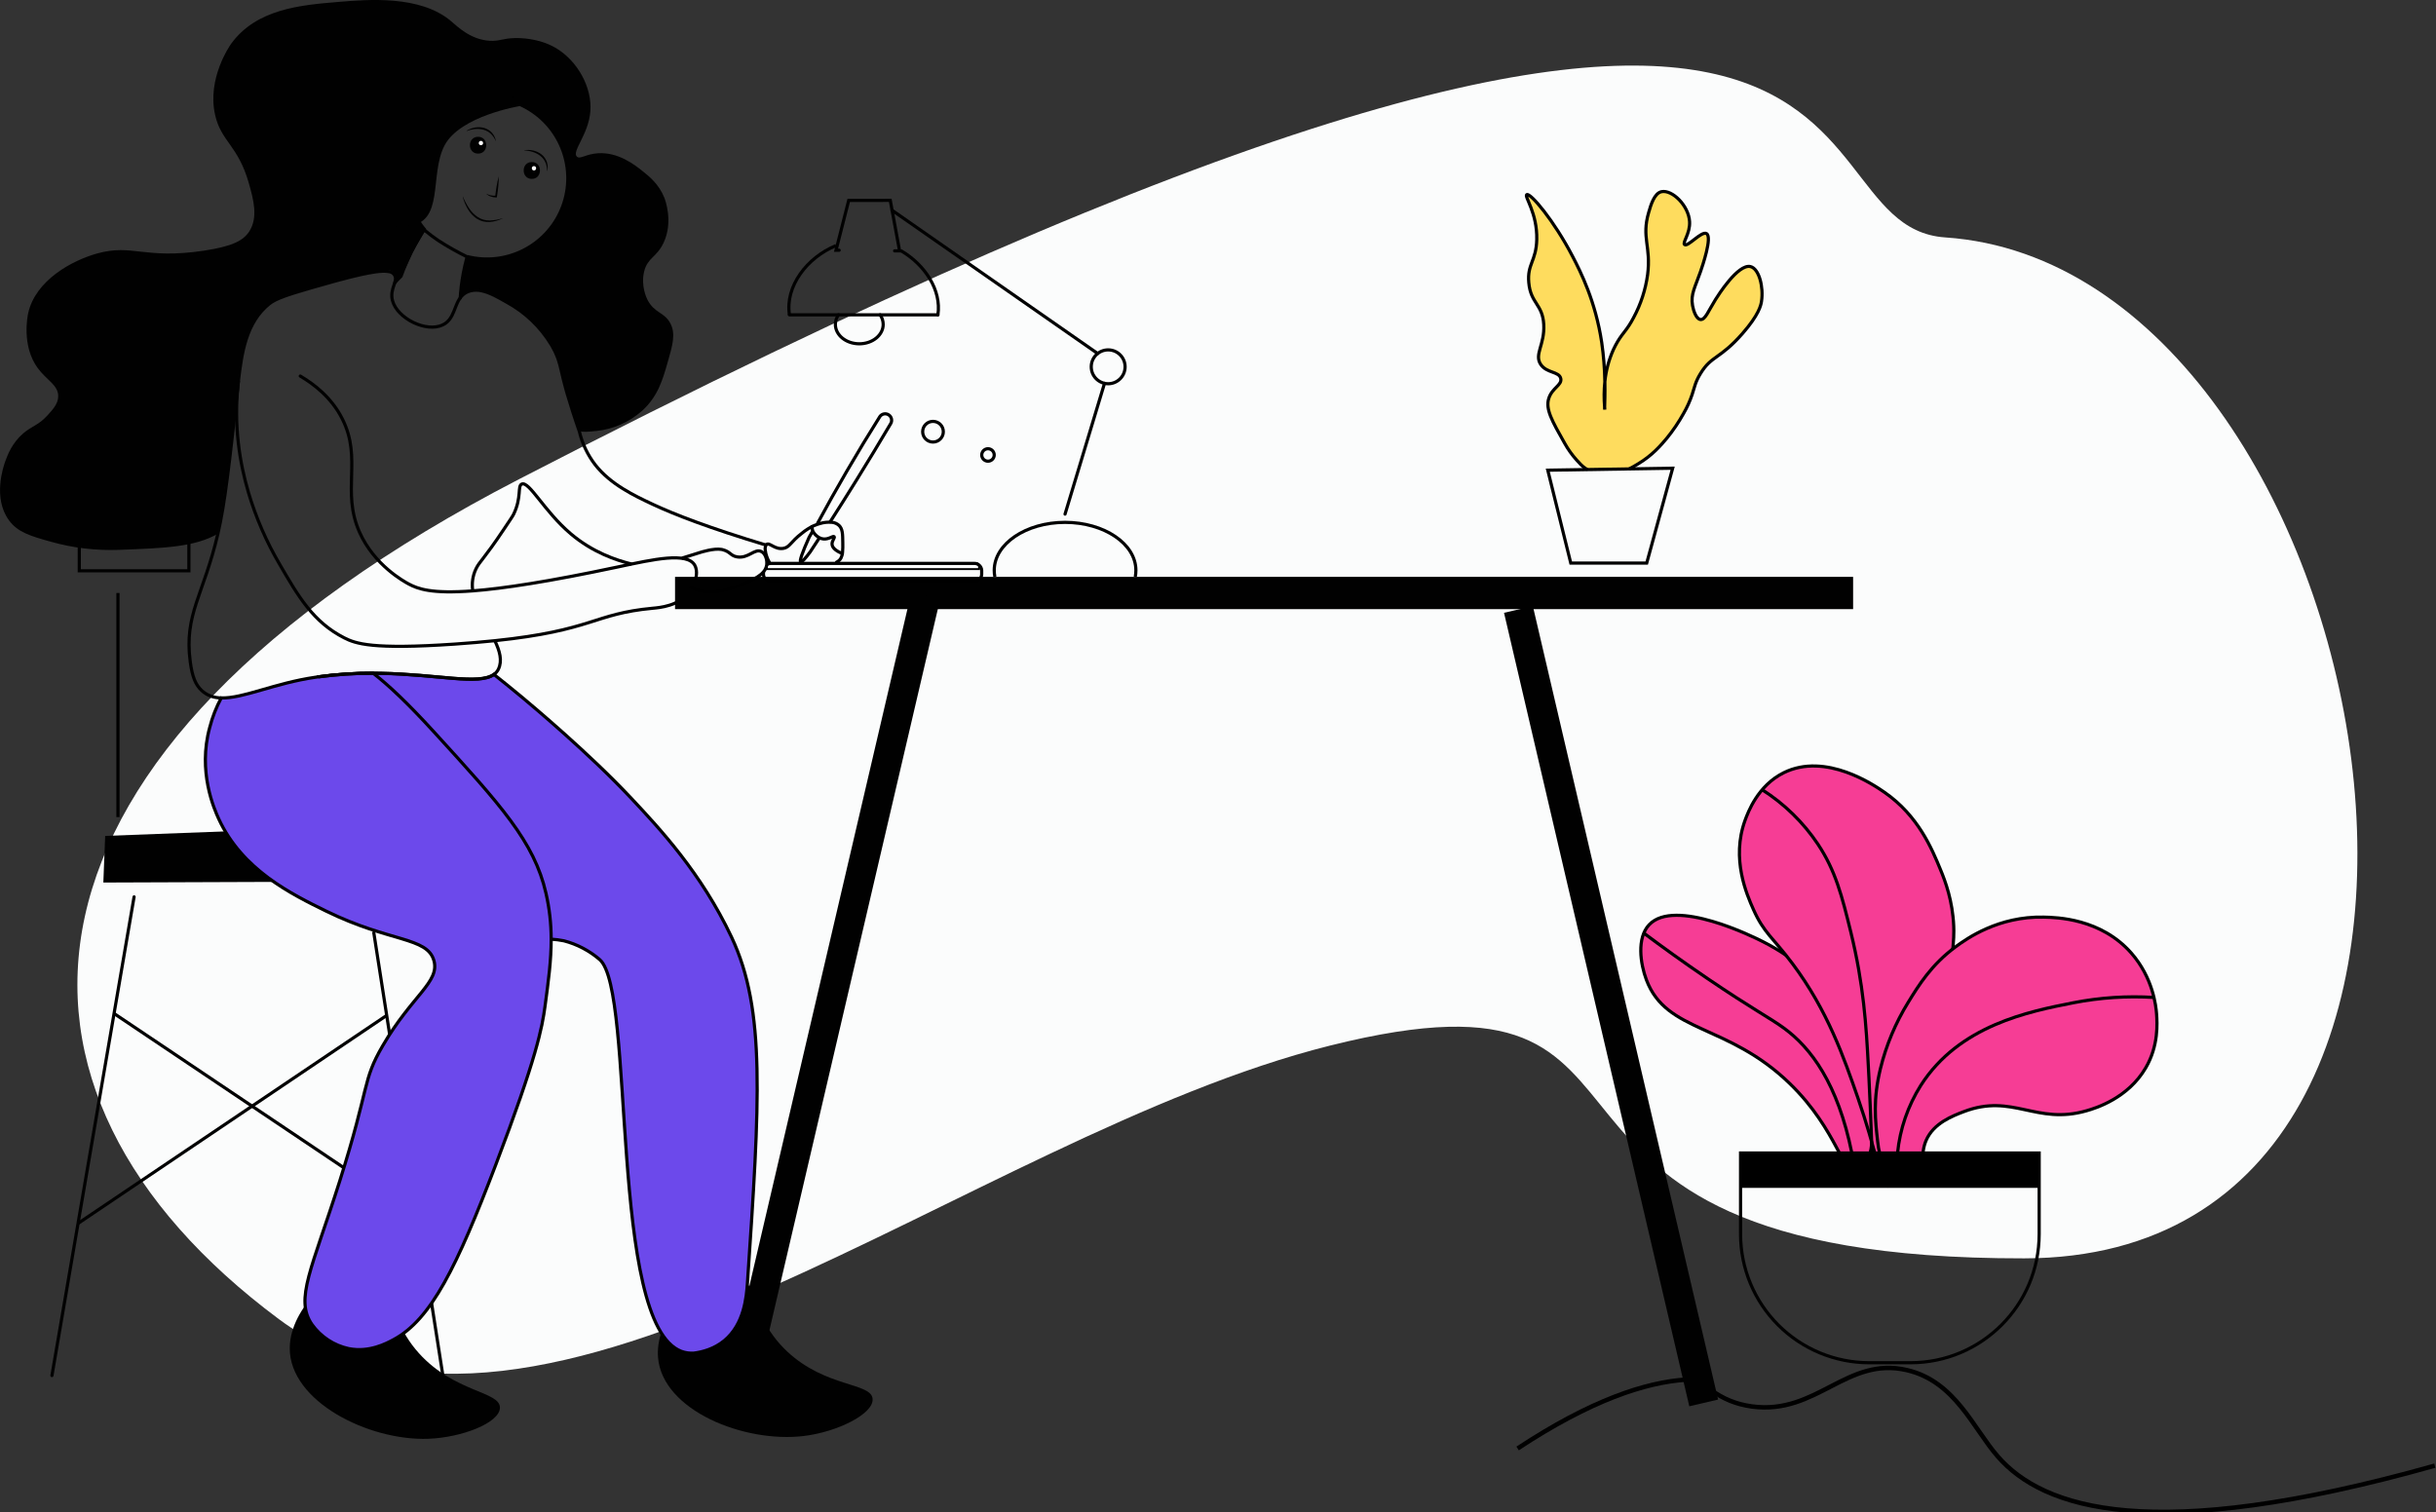 <?xml version="1.0" encoding="UTF-8"?>
<svg width="2015px" height="1251px" viewBox="0 0 2015 1251" version="1.1" xmlns="http://www.w3.org/2000/svg" xmlns:xlink="http://www.w3.org/1999/xlink">
    <rect x="0" y="0" width="2015" height="1251" fill="#333333" stroke="none"/>
    <title>illustrations/Moiety illustrations/girl working</title>
    <g id="illustrations/Moiety-illustrations/girl-working" stroke="none" stroke-width="1" fill="none" fill-rule="evenodd">
        <path d="M429.319,396.456 C-9.41,623.342 -23.359,902.33 230.695,1091.359 C446.121,1251.648 801.639,939.81 1099.965,865.092 C1422.288,784.364 1202.572,1041.75 1674.334,1041.07 C2119.2,1040.429 1972.693,221.16 1609.071,196.42 C1461.768,186.398 1628.322,-223.599 429.319,396.456 Z" id="Path-2" fill="#FBFCFC"></path>
        <g>
            <path d="M564.16,1073.14 C552.89,1085.81 544.46,1102.41 544.16,1118.59 C544.133,1120.148 544.187,1121.707 544.32,1123.26 C548.12,1167.02 615.7,1193.96 664.81,1188.04 C692.53,1184.69 722.49,1169.88 721.81,1157.49 C721.02,1143.7 683.21,1148.2 651.11,1118.09 C642.568,1110.088 635.595,1100.562 630.55,1090 C621.16,1070.79 619.93,1054.81 606.62,1051.73 C598.22,1049.79 587.62,1053.59 577.56,1060.9 L564.16,1073.14 Z" id="Path" fill="#010101" fill-rule="nonzero"></path>
            <path d="M263.65,1067.29 C251.34,1078.95 241.52,1094.77 239.91,1110.89 C239.75,1112.442 239.67,1114 239.67,1115.56 C239.73,1159.47 304.78,1192.07 354.19,1190.34 C382.09,1189.34 413.19,1177.16 413.54,1164.75 C413.93,1150.95 375.88,1152.22 346.45,1119.46 C338.617,1110.763 332.475,1100.68 328.34,1089.73 C320.62,1069.73 320.74,1053.73 307.75,1049.56 C299.56,1046.93 288.68,1049.79 278.02,1056.23 L263.65,1067.29 Z" id="Path" fill="#010101" fill-rule="nonzero"></path>
            <path d="M1391.51,1126.85 C1406.75,1144.27 1421.92,1159.94 1449.25,1163.62 C1502.69,1170.81 1527.49,1121.96 1577.25,1133.5 C1617.25,1142.77 1631.94,1181.42 1652.55,1205.03 C1690.02,1247.96 1779.63,1278.58 2014.02,1212.57" id="Path" stroke="#000000" stroke-width="3.68"></path>
            <path d="M1255.34,1198.35 C1315.86,1158.43 1361.05,1143.56 1395.02,1141.35" id="Path" stroke="#000000" stroke-width="3.68"></path>
            <rect id="Rectangle" fill="#010101" fill-rule="nonzero" x="558.38" y="477.25" width="974.47" height="26.7"></rect>
            <rect id="Rectangle" fill="#010101" fill-rule="nonzero" transform="translate(689.14, 821.033) rotate(-76.86) translate(-689.14, -821.033) " x="352.085" y="808.798" width="674.11" height="24.47"></rect>
            <rect id="Rectangle" fill="#010101" fill-rule="nonzero" transform="translate(1332.644, 832.448) rotate(-13.14) translate(-1332.644, -832.448) " x="1320.409" y="495.393" width="24.47" height="674.11"></rect>
            <polygon id="Path" fill="#010101" fill-rule="nonzero" points="283.24 729.4 85.48 730.14 87 691.57 283.28 684.16"></polygon>
            <path d="M552.26,299.82 C548.03,314.53 544.15,328.02 531.12,339.87 C520.579,349.266 507.346,355.102 493.3,356.55 C487,357.21 483.07,357.6 479.19,356.76 C477.58,352.12 475.84,346.87 473.83,340.76 C461.95,304.76 465.37,300.69 456.04,285.14 C447.2,270.532 434.665,258.511 419.7,250.29 C412.7,246.29 405.63,242.2 398.9,240.69 C395.709,239.629 392.261,239.629 389.07,240.69 C384.98,242.22 383.49,245.24 382.13,244.78 C380.77,244.32 380.03,240.83 382.25,227.48 C383.15,223.94 383.77,221.41 384.25,219.53 C384.808,217.134 385.51,214.773 386.35,212.46 C386.54,211.94 386.73,211.46 386.92,211.02 C418.189,218.845 450.506,202.772 463.133,173.115 C475.76,143.459 464.948,109.023 437.635,91.906 C410.323,74.789 374.618,80.072 353.434,104.366 C332.25,128.66 331.875,164.751 352.55,189.48 C348.04,197.05 344.27,203.48 341.33,208.73 L341.33,208.73 C340.33,210.95 338.91,214.25 337.04,218.19 C331.27,230.49 329.61,231.92 328.54,231.73 C326.83,231.44 327.84,227.25 324.8,224.8 C322.8,223.23 320.22,223.26 310.92,224.8 C302.15,226.28 297.92,227.25 297.92,227.25 C286.3,230.04 280.92,231.52 280.92,231.52 C274.3,233.33 265.73,235.72 255.62,238.64 C238.01,243.74 228.25,247.04 223.26,250.98 C203.51,266.49 200.09,292.09 197.26,315.5 C197.16,316.43 197.06,317.35 196.95,318.26 C196.939,318.438 196.919,318.615 196.89,318.79 C191.38,367.7 185.63,408.29 180.27,441.54 C161.2,452.54 136.21,453.54 97.88,454.92 C79.111,455.57 60.353,453.32 42.27,448.25 C24.93,443.4 14.68,440.37 7.41,430.45 C-6.21,411.86 2.9,385.69 4.41,381.51 C6.33,376.32 9.99,366.42 19.25,358.51 C26.43,352.38 31.78,351.89 39.25,343.67 C43.72,338.76 47.96,334.12 48.15,328.1 C48.45,318.64 38.48,314.54 31.09,304.37 C17.71,285.94 22.82,261.3 23.3,259.13 C29.3,231.98 59.49,215.43 80.59,209.63 C109.76,201.63 119.42,214.74 168.48,207.41 C192.24,203.85 201.35,199.07 206.3,191.27 C213.65,179.69 209.64,164.87 205.74,151.27 C196.89,120.27 182.88,117.13 177.93,95.09 C171.1,64.72 190.26,37.54 191.28,36.09 C212.21,7.33 248.82,4.2 279.18,1.65 C304.75,-0.5 347.44,-4.09 373,17.41 C378.39,21.95 389.11,32.72 404.89,33.72 C412.95,34.25 415.69,31.77 425.65,31.5 C429.33,31.4 445.25,31.29 459.4,39.5 C477.29,49.83 490,72 488.31,92.31 C486.74,111.52 472.7,125.31 477.19,129.58 C479.75,132.03 484.36,127.51 494.43,126.8 C511.37,125.59 525.13,136.5 531.14,141.26 C537.15,146.02 544.95,152.26 549.49,163.5 C550.12,165.08 557.12,183.24 548.94,200.77 C543.21,213.06 535.69,212.9 532.8,224.69 C529.88,236.69 535.11,247.12 535.59,248.05 C541.37,259.25 549.59,258.11 554.5,267.51 C559.06,276.24 556.38,285.47 552.26,299.82 Z" id="Path" fill="#010101" fill-rule="nonzero"></path>
            <line x1="97.56" y1="490.6" x2="97.56" y2="676" id="Path" stroke="#010101" stroke-width="2.63"></line>
            <rect id="Rectangle" stroke="#010101" stroke-width="2.63" x="65.58" y="440.54" width="90.66" height="31.7"></rect>
            <line x1="110.91" y1="742" x2="42.96" y2="1138.02" id="Path" stroke="#010101" stroke-width="2.63" stroke-linecap="round"></line>
            <line x1="309.2" y1="771.67" x2="368.53" y2="1152.11" id="Path" stroke="#010101" stroke-width="2.63" stroke-linecap="round"></line>
            <polyline id="Path" stroke="#010101" stroke-width="2.63" points="64.56 1012.14 208.5 915.13 319.87 840.07"></polyline>
            <polyline id="Path" stroke="#010101" stroke-width="2.63" points="317.91 988.59 284.44 966.11 208.5 915.13 94.36 838.51"></polyline>
            <path d="M822.93,477.25 C822.577,475.469 822.403,473.656 822.41,471.84 C822.41,449.93 848.64,432.16 880.99,432.16 C913.34,432.16 939.58,449.93 939.58,471.84 C939.587,473.656 939.413,475.469 939.06,477.25" id="Path" stroke="#010101" stroke-width="2.63"></path>
            <line x1="907.98" y1="292.48" x2="737.84" y2="173.94" id="Path" stroke="#010101" stroke-width="2.63" stroke-linecap="round"></line>
            <line x1="913.63" y1="317.13" x2="880.97" y2="425.34" id="Path" stroke="#010101" stroke-width="2.63" stroke-linecap="round"></line>
            <path d="M745.51,207.58 C765.2,219.14 778.86,240.15 775.82,260.45" id="Path" stroke="#010101" stroke-width="2.63" stroke-linecap="round"></path>
            <path d="M653,260.45 C649.32,236.82 667.68,212.95 691.5,203.2" id="Path" stroke="#010101" stroke-width="2.63"></path>
            <line x1="775.82" y1="260.45" x2="652.96" y2="260.45" id="Path" stroke="#010101" stroke-width="2.63" stroke-linecap="round"></line>
            <path d="M728,260.45 C729.649,262.763 730.543,265.529 730.56,268.37 C730.56,277.24 721.71,284.43 710.79,284.43 C699.87,284.43 691,277.24 691,268.37 C691.013,265.529 691.907,262.761 693.56,260.45" id="Path" stroke="#010101" stroke-width="2.63" stroke-linecap="round"></path>
            <path d="M740,207.55 L744.11,207.55 L736.4,165.76 C724.94,165.76 713.483,165.777 702.03,165.81 C698.53,179.55 695.027,193.29 691.52,207.03 L694.15,207.03" id="Path" stroke="#010101" stroke-width="2.63" stroke-linecap="round"></path>
            <circle id="Oval" stroke="#010101" stroke-width="2.63" cx="916.65" cy="303.47" r="14"></circle>
            <path d="M326.63,233.87 C327.97,232.32 329.33,230.87 330.68,229.55 L331.68,228.55 C333.26,224.29 335.02,219.85 337.07,215.29 C341.013,206.543 345.582,198.091 350.74,190 L351.74,190.86 C355.136,193.713 358.681,196.383 362.36,198.86 C370.078,203.873 378.093,208.415 386.36,212.46 C384.94,217.71 383.94,222.37 383.21,226.21 C381.71,234.28 381.16,240.39 381,242.33 C380.88,243.77 380.79,245.16 380.71,246.53" id="Path" stroke="#010101" stroke-width="2.63" stroke-linecap="round"></path>
            <path d="M197.22,315.58 C197.1,316.5 197,317.42 196.91,318.34 C196.9,318.514 196.88,318.688 196.85,318.86 C193.35,352.56 198.25,382.91 205.53,407.52 C211.698,428.277 220.361,448.21 231.33,466.88 C246.78,493.49 259.01,514.56 284.72,527.7 C294.24,532.55 307.93,537.52 375.94,532.89 C388.4,532.03 399.44,531.08 409.28,530.06 C490.92,521.55 490.64,507.82 539.84,503.22 C545.62,502.7 561.53,501.39 570.24,489.87 C571.322,488.435 572.273,486.906 573.08,485.3 C576.03,479.47 577.38,472.38 574.69,467.62 C568.39,456.5 540.19,462.86 512.82,468.67 L510.91,469.08 C453.52,481.28 416.11,486.92 391.07,488.84 C356.72,491.47 345.63,487.14 338.12,483.17 C334.41,481.17 309.47,467.62 297.33,440.17 C282.27,406.08 299.77,379.68 283.24,346.73 C274.24,328.73 259.47,317.67 248.38,311.13" id="Path" stroke="#010101" stroke-width="2.63" stroke-linecap="round"></path>
            <path d="M618.27,1061.27 C617.49,1072.88 615.64,1095.48 599.17,1109.09 C590.58,1116.19 580.78,1118.58 573.95,1119.48 C570.424,1119.72 566.887,1119.212 563.57,1117.99 C503.23,1095.05 525.78,819.99 496.08,793.91 C487.513,786.521 477.367,781.195 466.42,778.34 C462.952,777.648 459.44,777.2 455.91,777 C372.8,762.65 308.19,657 294.36,634.44 C290.36,627.85 264.95,585.8 263.36,559.96 C278.376,557.911 293.515,556.909 308.67,556.958 L314.6,557.02 L314.96,557.02 C362.1,557.89 396.11,566.89 408.57,557.97 C414.42,562.6 422.65,569.2 432.34,577.28 C440.65,584.21 487.62,623.57 522.08,660.34 C545.91,685.77 580.08,722.26 605.14,775.34 C633.54,835.63 628.45,910.84 618.27,1061.27 Z" id="Path" stroke="#000000" stroke-width="2.63" fill="#6C49EB" fill-rule="nonzero"></path>
            <path d="M455.911,777 C455.97,794.51 453.61,811.93 450.84,832.45 C448.48,849.91 443.93,874.94 410.06,963.71 C377.94,1047.88 356.79,1091.56 325.51,1108.32 C319.62,1111.48 305.36,1119.12 288.43,1115.74 C276.164,1113.082 265.327,1105.952 258.03,1095.74 C243.62,1074.74 257.96,1049.89 281.03,977.08 C306.24,897.41 299.41,894.61 316.63,865.08 C340.79,823.55 364.01,812.43 358.9,794.62 C353.27,775.04 322.65,779.68 269.9,753.84 C241.1,739.72 200.43,719.84 180.9,677.45 C177.19,669.39 163.43,638.37 173.48,601.81 C175.656,593.321 178.857,585.127 183.01,577.41 C201.2,577.94 227.01,565.22 261.01,560.28 L263.34,559.96 C278.356,557.911 293.495,556.909 308.65,556.958 C321.6,566.96 337.6,582.12 358.91,605.47 C414.22,666.08 441.91,696.37 451.61,738.96 C454.478,751.437 455.92,764.198 455.911,777 Z" id="Path" stroke="#000000" stroke-width="2.63" fill="#6C49EB" fill-rule="nonzero"></path>
            <path d="M183,577.44 C176.7,577.26 171.31,575.44 166.8,571.25 C161.66,566.42 158.97,559.76 157.35,547.33 C152.19,508.06 168.28,492.7 180.22,441.62 C186.06,416.62 189.67,384.02 196.84,318.86 C196.825,318.764 196.825,318.666 196.84,318.57 L196.84,318.34 C196.94,317.42 197.04,316.5 197.15,315.58 C199.94,292.17 203.36,266.58 223.1,251.06 C228.1,247.14 237.85,243.81 255.47,238.72 L258.47,237.84 C262.47,236.71 266.76,235.49 271.47,234.17 L271.99,234.02 L272.46,233.88 C275.367,233.06 278.123,232.3 280.73,231.6 C287.56,229.77 293.33,228.32 298.26,227.22 L298.51,227.17 C303.37,226.11 307.39,225.35 310.71,224.9 L310.76,224.9 C312.676,224.623 314.605,224.446 316.54,224.37 L316.98,224.37 C318.517,224.316 320.055,224.423 321.57,224.69 L321.75,224.69 L322.19,224.79 L322.26,224.79 L322.85,224.96 L323.03,225.02 C324.304,225.409 325.412,226.211 326.18,227.3 C329.83,232.55 321.92,238.71 324.69,248.8 C328.77,263.63 352.69,275.3 366.22,268.8 C376.33,263.99 375.4,251.71 382.06,244.75 C383.452,243.292 385.13,242.137 386.99,241.36 C387.641,241.08 388.309,240.843 388.99,240.65 L388.99,240.65 C392.201,239.85 395.559,239.85 398.77,240.65 C405.5,242.16 412.58,246.23 419.57,250.25 C434.577,258.478 447.145,270.524 456,285.17 L456.64,286.27 L456.95,286.79 C458.671,289.724 460.127,292.807 461.3,296 L461.49,296.52 C461.99,297.95 462.43,299.39 462.84,300.9 C462.92,301.2 463,301.51 463.09,301.81 L463.21,302.3 L463.34,302.79 L463.59,303.79 C463.77,304.53 463.96,305.29 464.15,306.08 C464.2,306.32 464.26,306.56 464.32,306.8 C464.38,307.04 464.44,307.3 464.49,307.54 C464.68,308.31 464.86,309.12 465.06,309.92 C465.06,310.13 465.16,310.34 465.2,310.55 C465.24,310.76 465.36,311.2 465.44,311.55 C465.44,311.69 465.51,311.83 465.54,311.98 L466.2,314.67 L466.35,315.29 L466.62,316.29 C466.62,316.43 466.69,316.58 466.73,316.72 C466.99,317.72 467.27,318.79 467.56,319.88 C467.79,320.76 468.02,321.61 468.25,322.44 C468.34,322.75 468.42,323.06 468.51,323.37 L468.92,324.84 L469.28,326.09 C470.45,330.09 471.79,334.39 473.83,340.8 C475.75,346.8 477.51,351.91 478.88,355.88 L479.19,356.76 C481.54,366.864 486.035,376.345 492.37,384.56 C505.16,400.84 524.63,410.03 539.84,417.18 L540.62,417.54 C557.95,425.6 586.2,436.67 634.53,451.22" id="Path" stroke="#010101" stroke-width="2.63"></path>
            <path d="M409.28,530 C413.39,538.62 415.65,546.6 412.28,553.6 C411.429,555.37 410.138,556.892 408.53,558.02 C396.07,566.95 362.07,557.93 314.92,557.07 L314.56,557.07 C312.61,557.07 310.63,557.02 308.63,557.01 C293.476,556.956 278.336,557.955 263.32,560" id="Path" stroke="#010101" stroke-width="2.63"></path>
            <path d="M391.07,488.86 C390.073,482.637 391.005,476.258 393.74,470.58 C396.81,464.24 399.99,463.05 416.74,437.95 C421.59,430.68 424.09,427.08 424.93,425.3 C431.65,411.3 427.93,402.13 431.57,400.5 C437.66,397.76 450.17,423.03 472.17,441.66 C490.17,456.9 509.52,463.46 522.54,466.66" id="Path" stroke="#010101" stroke-width="2.63"></path>
            <path d="M570.15,485.18 L570.15,485.18 L570.26,485.25 C576.26,488.92 584.66,490.91 596.6,488.85 L596.6,488.85 C604.55,487.38 611.6,484.36 616.34,482.34 C619.894,480.924 623.328,479.225 626.61,477.26 C627.541,476.667 628.436,476.019 629.29,475.32 L629.29,475.32 C630.109,474.65 630.865,473.907 631.55,473.1 C632.93,471.51 633.841,469.568 634.18,467.49 C634.18,467.31 634.18,467.13 634.24,466.97 C634.28,466.598 634.3,466.224 634.3,465.85 C634.338,463.775 633.889,461.72 632.99,459.85 C632.655,459.129 632.225,458.456 631.71,457.85 C631.158,457.193 630.477,456.655 629.71,456.27 C624.21,453.58 619.01,462.27 609.71,460.72 C604.23,459.81 604.31,456.52 597.85,454.79 C597.54,454.71 597.21,454.63 596.8,454.55 C590.62,453.38 579.29,457.01 579.29,457.01 C576.14,458.01 571.1,459.64 564.1,461.76" id="Path" stroke="#000000" stroke-width="2.63"></path>
            <path d="M636.62,465.66 C636.425,465.337 636.248,465.003 636.09,464.66 C635.365,463.309 634.743,461.905 634.23,460.46 C633.627,458.804 633.224,457.082 633.03,455.33 C632.74,453.827 632.965,452.269 633.67,450.91 C633.789,450.724 633.938,450.559 634.11,450.42 C636.55,448.53 640.94,454.94 648.04,453.67 C653.41,452.67 653.72,448.51 663.35,441.14 C666.393,438.611 669.755,436.492 673.35,434.84 C674.327,434.408 675.329,434.034 676.35,433.72 L678.06,433.19 C681.394,432.149 684.904,431.792 688.38,432.14 C690.462,432.376 692.418,433.253 693.98,434.65 C696.98,437.5 697.06,441.73 697.13,448.9 C697.217,451.568 697.154,454.239 696.94,456.9 C696.45,461.38 694.94,462.96 693.94,463.81 C693.349,464.352 692.673,464.794 691.94,465.12" id="Path" stroke="#000000" stroke-width="2.63" stroke-linecap="round"></path>
            <path d="M676.39,432.71 C683.943,418.71 691.943,404.46 700.39,389.96 C709.53,374.24 718.677,359.12 727.83,344.6 C729.507,342.248 732.748,341.652 735.152,343.254 C737.556,344.856 738.255,348.076 736.73,350.53 C727.61,365.943 718.177,381.517 708.43,397.25 C701.197,408.91 693.973,420.37 686.76,431.63" id="Path" stroke="#000000" stroke-width="2.63" stroke-linecap="round"></path>
            <path d="M672.3,439.29 L669.3,444.49 C663.493,457.47 661.16,464.273 662.3,464.9 C663.12,465.353 665.747,462.58 670.18,456.58 L677.88,444.87" id="Path" stroke="#000000" stroke-width="2.63"></path>
            <path d="M634.44,467 C635.462,466.402 636.626,466.088 637.81,466.09 L805.72,466.09 C809.051,465.96 811.863,468.54 812.02,471.87 L812.02,475.09 C812.023,475.837 811.869,476.576 811.57,477.26 C810.516,479.518 808.232,480.944 805.74,480.9 L637.81,480.9 C635.318,480.944 633.034,479.518 631.98,477.26 C631.678,476.576 631.52,475.837 631.52,475.09 L631.52,473.09" id="Path" stroke="#000000" stroke-width="2.63"></path>
            <path d="M696.75,458 C693,456.43 688.54,453.91 688.26,450.39 C688.01,447.39 690.76,444.91 690.01,444.04 C689.1,442.99 685.72,446.35 681.13,445.9 C679.972,445.784 678.848,445.444 677.82,444.9 C676.065,443.969 674.541,442.657 673.36,441.06 C673.03,440.612 672.732,440.141 672.47,439.65 L672.3,439.32 C671.907,438.132 671.695,436.891 671.67,435.64" id="Path" stroke="#000000" stroke-width="2.63" stroke-linecap="round"></path>
            <circle id="Oval" stroke="#010101" stroke-width="2.63" cx="771.75" cy="357.16" r="8.55"></circle>
            <circle id="Oval" stroke="#010101" stroke-width="2.63" cx="817.23" cy="376.4" r="5.16"></circle>
            <path d="M1498.71,807.35 C1486.601,796.005 1472.929,786.455 1458.11,778.99 C1450.88,775.31 1385.27,742.58 1364.11,765.08 C1353.76,776.08 1356.85,797.33 1361.88,810.69 C1378.52,854.82 1429,846.56 1480.35,896.35 C1520.5,935.26 1524.7,973.85 1537.09,971.44 C1549.48,969.03 1555.86,916.34 1540.42,871.32 C1538.13,864.62 1527.27,834.53 1498.71,807.35 Z" id="Path" stroke="#000000" stroke-width="2.63" fill="#F63D95" fill-rule="nonzero"></path>
            <path d="M1616.07,766.2 C1615.17,745.26 1609.07,728.93 1605.13,719.48 C1597.93,702.03 1586.71,674.83 1558.78,655.48 C1550.65,649.86 1510.33,621.96 1475.35,639.35 C1454,650 1445.93,672 1443.46,678.69 C1431.85,710.62 1444.94,740.15 1450.32,752.29 C1459.04,771.96 1466.6,775.71 1482.77,797.34 C1511.77,836.12 1525.06,874.49 1536.9,908.58 C1551.03,949.25 1556.71,981.73 1561.38,981.26 C1566.05,980.79 1563.38,958.49 1573.24,921.93 C1577.52,906 1578.14,909.93 1597.15,859.08 C1606.32,834.59 1611.34,815.44 1614.4,792.89 C1616.36,778.47 1616.25,770.55 1616.07,766.2 Z" id="Path" stroke="#000000" stroke-width="2.63" fill="#F63D95" fill-rule="nonzero"></path>
            <path d="M1553.22,944.92 C1551.12,926.49 1549.22,909.83 1555.44,884.11 C1560.195,864.728 1567.955,846.21 1578.44,829.23 C1586.99,815.3 1597.53,798.12 1617.75,783.23 C1626.96,776.45 1653.1,757.93 1690.42,758.76 C1701.42,759.01 1737.72,759.81 1762.91,788.42 C1780.91,808.91 1783.4,832.42 1783.86,838.85 C1784.39,846.38 1785.62,865.03 1774.96,883.35 C1760.25,908.66 1733.54,916.78 1726.02,918.94 C1684.16,931 1664.91,904.24 1624.42,919.69 C1615.01,923.28 1599.42,929.21 1593.27,943.42 C1588.11,955.27 1592.75,965.34 1585.85,970.12 C1579.48,974.53 1567.96,971.17 1561.39,964.92 C1555.11,959 1553.9,951 1553.22,944.92 Z" id="Path" stroke="#000000" stroke-width="2.63" fill="#F63D95" fill-rule="nonzero"></path>
            <path d="M1439.75,953.88 L1686.75,953.88 L1686.75,1021 C1686.744,1079.772 1639.102,1127.414 1580.33,1127.42 L1546.21,1127.42 C1517.98,1127.428 1490.902,1116.22 1470.937,1096.262 C1450.971,1076.303 1439.753,1049.23 1439.75,1021 L1439.75,1021 L1439.75,953.88 L1439.75,953.88 Z" id="Path" stroke="#010101" stroke-width="2.63"></path>
            <path d="M1457.62,653.37 C1475.928,665.023 1491.622,680.346 1503.71,698.37 C1518.34,720.37 1523.58,741.04 1530.97,771.23 C1541.51,814.31 1543.7,848.31 1545.43,881.91 C1545.597,885.177 1545.77,888.51 1545.95,891.91 L1545.95,891.91 C1546.75,908.15 1547.493,925.683 1548.18,944.51 L1548.18,944.51 C1548.18,945.22 1548.18,945.94 1548.25,946.65 L1548.25,946.65 C1548.337,949.05 1548.42,951.473 1548.5,953.92" id="Path" stroke="#000000" stroke-width="2.63"></path>
            <path d="M1781.71,825.21 C1759.4,823.833 1737.006,825.308 1715.07,829.6 C1678.4,836.81 1620.63,848.18 1588.81,898.02 C1578.169,914.902 1571.593,934.024 1569.6,953.88 C1569.027,959.168 1568.723,964.481 1568.69,969.8" id="Path" stroke="#000000" stroke-width="2.63"></path>
            <path d="M1359.74,772 C1374.63,783.15 1392.34,795.94 1412.5,809.63 C1449.3,834.63 1464.66,842.51 1475.9,850.79 C1497.79,866.89 1520.19,896.3 1531.79,953.93 C1532.91,959.51 1533.91,965.353 1534.79,971.46" id="Path" stroke="#000000" stroke-width="2.63"></path>
            <rect id="Rectangle" fill="#000000" fill-rule="nonzero" x="1439.75" y="954.63" width="246.95" height="28.12"></rect>
            <path d="M634.28,466.06 L807.88,466.06 C808.985,466.06 809.88,466.955 809.88,468.06 L809.88,468.06 L809.88,470.83 L634.28,470.83 L634.28,466.07 L634.28,466.06 Z" id="Path" stroke="#000000" stroke-width="1.58"></path>
            <path d="M1347.67,387.92 C1350.17,386.65 1352.57,385.22 1354.99,383.77 C1366.73,376.77 1373.72,368.5 1378.63,362.7 C1383.908,356.244 1388.593,349.326 1392.63,342.03 C1395.465,337.133 1397.81,331.968 1399.63,326.61 C1401.75,320.26 1402.22,316.17 1406.63,308.98 C1415.83,293.98 1422.63,297.3 1441.35,275.92 C1454.89,260.43 1456.55,252.66 1457.05,249.47 C1458.94,237.42 1455.05,222.23 1447.96,220.55 C1437.63,218.09 1421.03,244.63 1419.03,247.82 C1413.19,257.14 1410.5,264.75 1406.63,264.35 C1403.08,263.98 1400.79,257.07 1400.03,252.78 C1398.33,243.37 1402.22,237.5 1406.63,224.68 C1408.18,220.2 1416.46,196.2 1411.63,193.27 C1407.54,190.81 1396.17,204.5 1393.45,202.37 C1391.45,200.76 1398.14,193.23 1397.58,183.37 C1396.84,170.11 1383.25,156.81 1374.44,158.57 C1368.38,159.79 1365.53,169.57 1363.7,175.93 C1357.7,196.67 1365.83,203.86 1362.87,227.17 C1361.179,239.619 1357.26,251.661 1351.3,262.72 C1345.77,273.25 1342.79,274.72 1338.08,282.55 C1336.769,284.759 1335.574,287.036 1334.5,289.37 C1330.772,297.736 1328.408,306.646 1327.5,315.76 C1326.777,322.762 1326.713,329.816 1327.31,336.83 C1327.429,337.456 1327.449,338.097 1327.37,338.73 C1327.259,338.103 1327.239,337.463 1327.31,336.83 C1327.38,333.45 1327.71,325.76 1327.5,315.74 C1327.314,304.903 1326.445,294.088 1324.9,283.36 C1319.79,249.2 1307.4,224.79 1300.9,212.28 C1285.46,182.47 1265.84,159.28 1262.9,161.04 C1260.64,162.36 1271.71,176.17 1271.17,198.23 C1270.73,216.07 1263.17,218.43 1264.57,233.78 C1266.09,251.15 1276.02,251.47 1276.96,268.49 C1277.88,285.17 1268.82,293.25 1274.48,301.55 C1279.48,308.88 1289.65,307.16 1291.01,313.12 C1292.26,318.6 1283.85,320.84 1281.09,329.65 C1278.33,338.46 1283.63,348.01 1294.32,366.84 C1297.061,371.739 1300.331,376.323 1304.07,380.51 C1306.89,383.65 1308.59,385.51 1311.24,387.37 C1311.82,387.77 1312.42,388.13 1313.02,388.48" id="Path" stroke="#000000" stroke-width="2.63" fill="#FEDC5E" fill-rule="nonzero"></path>
            <path d="M1362.12,465.86 L1299.3,465.86 L1290.22,429.15 C1286.887,415.777 1283.577,402.393 1280.29,389 L1383.59,387.35 C1376.43,413.517 1369.273,439.687 1362.12,465.86 Z" id="Path" stroke="#000000" stroke-width="2.63"></path>
            <path d="M429.87,87.78 C429.87,87.78 380.8,95.78 367.82,120.13 C354.84,144.48 368.19,185.13 337.04,186.69 C316.04,187.917 295.122,190.287 274.38,193.79 C274.38,193.79 289.21,188.6 297.74,180.07 C306.27,171.54 348.54,85.52 348.54,85.52 C348.54,85.52 414.42,54.8 429.87,87.78 Z" id="Path" fill="#010101" fill-rule="nonzero"></path>
            <path d="M439.91,148 C448.86,148 448.91,134.08 439.91,134.08 C430.91,134.08 430.94,148 439.91,148 Z" id="Path" fill="#010101" fill-rule="nonzero"></path>
            <path d="M395.45,127.09 C404.45,127.09 404.45,113.17 395.45,113.17 C386.45,113.17 386.48,127.09 395.45,127.09 Z" id="Path" fill="#010101" fill-rule="nonzero"></path>
            <circle id="Oval" fill="#FFFFFF" fill-rule="nonzero" cx="441.69" cy="139.22" r="1.79"></circle>
            <circle id="Oval" fill="#FFFFFF" fill-rule="nonzero" cx="397.82" cy="118.34" r="1.79"></circle>
            <path d="M412.56,145.84 C412.56,147.27 412.56,148.69 412.47,150.1 C412.38,151.51 412.29,152.93 412.15,154.33 C412.01,155.73 411.84,157.14 411.67,158.55 C411.5,159.96 411.29,161.35 411.04,162.74 L410.93,163.36 L410.37,163.36 C409.605,163.362 408.842,163.292 408.09,163.15 C407.349,163.017 406.62,162.823 405.91,162.57 C404.483,162.099 403.2,161.273 402.18,160.17 C403.416,160.895 404.77,161.396 406.18,161.65 C406.88,161.77 407.57,161.87 408.26,161.92 C408.946,161.96 409.634,161.96 410.32,161.92 L409.65,162.54 C409.77,161.13 409.97,159.73 410.13,158.33 C410.29,156.93 410.52,155.53 410.77,154.14 C411.02,152.75 411.26,151.35 411.56,149.97 C411.86,148.59 412.16,147.21 412.56,145.84 Z" id="Path" fill="#010101" fill-rule="nonzero"></path>
            <path d="M382.91,162.64 C383.602,164.347 384.383,166.015 385.25,167.64 C386.079,169.236 387.001,170.782 388.01,172.27 C389.906,175.2 392.384,177.708 395.29,179.64 C396.718,180.561 398.275,181.266 399.91,181.73 C401.571,182.173 403.281,182.404 405,182.42 C408.609,182.323 412.186,181.707 415.62,180.59 L415.68,180.73 C412.355,182.365 408.753,183.359 405.06,183.66 C403.206,183.753 401.347,183.585 399.54,183.16 C397.74,182.698 396.023,181.959 394.45,180.97 C391.357,178.903 388.789,176.143 386.95,172.91 C385.061,169.73 383.649,166.29 382.76,162.7 L382.91,162.64 Z" id="Path" fill="#010101" fill-rule="nonzero"></path>
            <path d="M385.89,108.25 C387.963,106.881 390.3,105.962 392.75,105.55 C393.993,105.319 395.256,105.219 396.52,105.25 C397.807,105.298 399.084,105.486 400.33,105.81 C401.589,106.162 402.797,106.68 403.92,107.35 C405.032,108.03 406.043,108.865 406.92,109.83 C408.587,111.726 409.71,114.038 410.17,116.52 L410.03,116.58 C409.098,114.384 407.738,112.396 406.03,110.73 C404.303,109.102 402.196,107.933 399.9,107.33 C397.603,106.718 395.214,106.531 392.85,106.78 C390.504,107.008 388.2,107.553 386,108.4 L385.89,108.25 Z" id="Path" fill="#010101" fill-rule="nonzero"></path>
            <path d="M433.62,124.32 C436.063,123.868 438.574,123.933 440.99,124.51 C442.224,124.787 443.427,125.19 444.58,125.71 C445.746,126.255 446.849,126.926 447.87,127.71 C448.891,128.526 449.799,129.474 450.57,130.53 C451.325,131.589 451.925,132.751 452.35,133.98 C453.144,136.377 453.276,138.944 452.73,141.41 L452.57,141.41 C452.582,139.029 452.12,136.67 451.21,134.47 C450.259,132.292 448.773,130.39 446.89,128.94 C445.02,127.477 442.894,126.375 440.62,125.69 C438.355,124.961 435.999,124.55 433.62,124.47 L433.62,124.32 Z" id="Path" fill="#010101" fill-rule="nonzero"></path>
        </g>
    </g>
</svg>